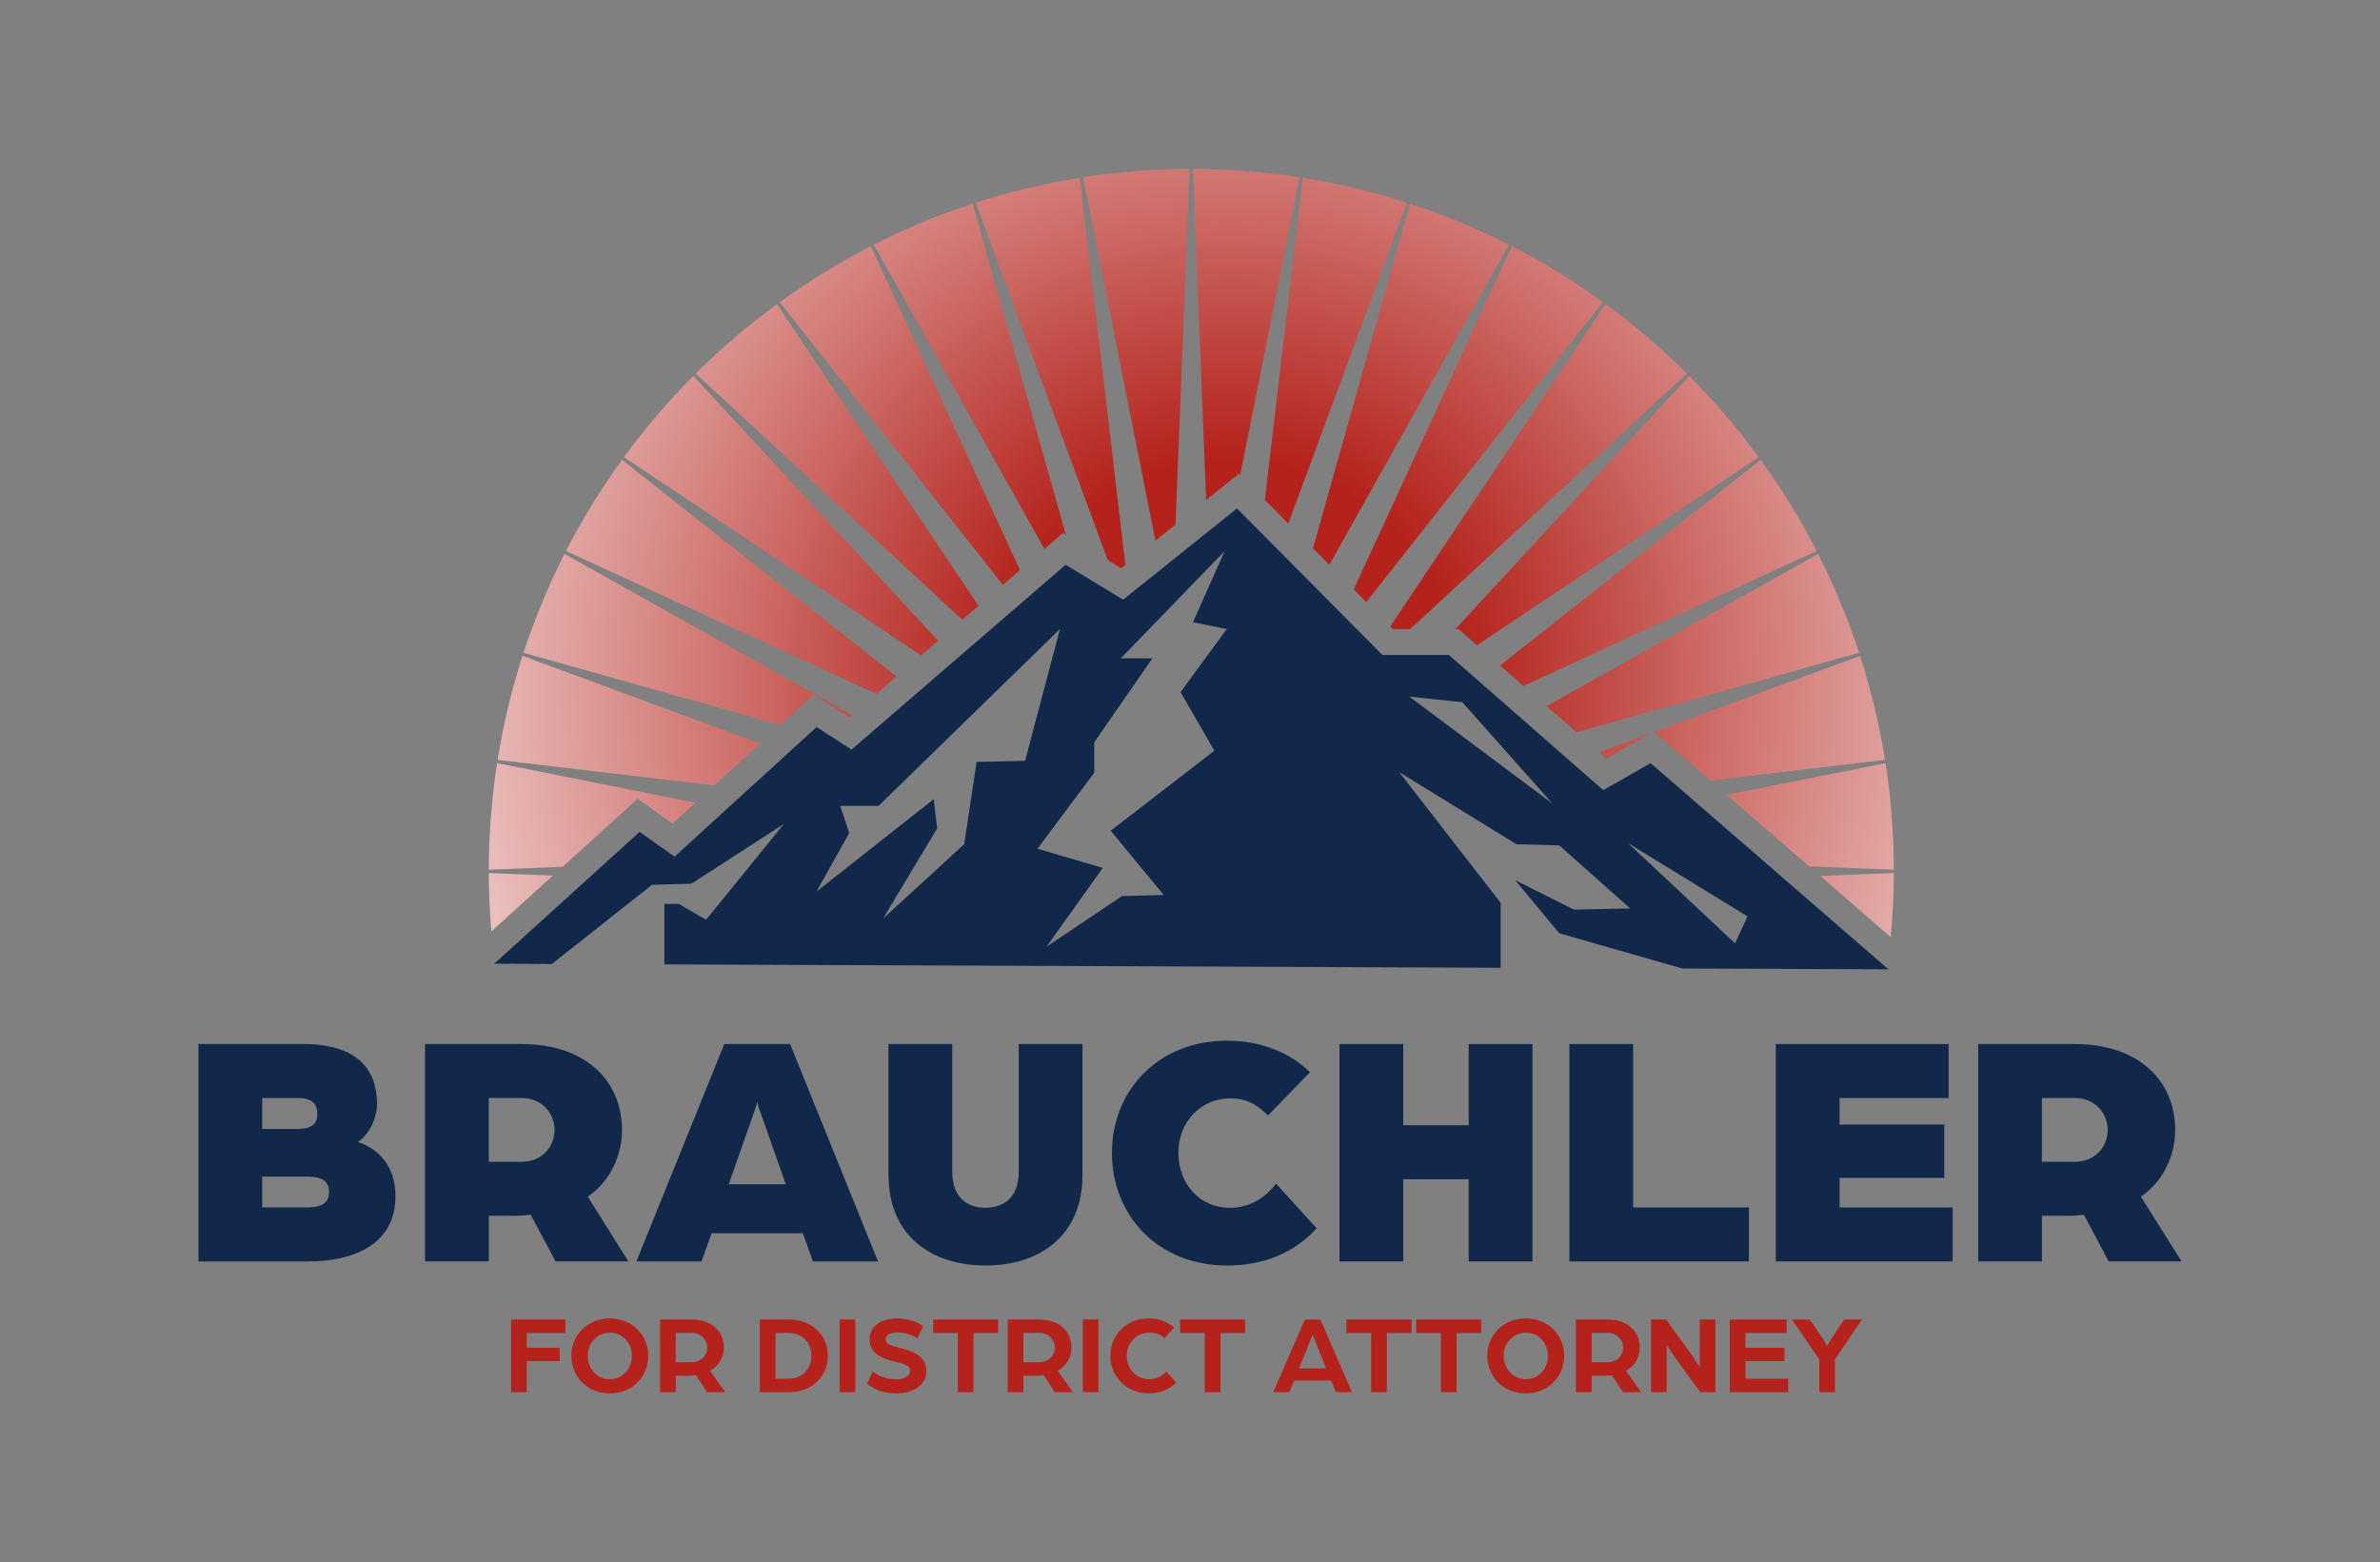 <?xml version="1.0" encoding="UTF-8"?>
<svg xmlns="http://www.w3.org/2000/svg" xmlns:xlink="http://www.w3.org/1999/xlink" id="art" viewBox="0 0 792 520">
  <rect x="0" y="0" width="792" height="520" fill="#808080" stroke="none"/>
  <defs>
    <style>.cls-1{fill:url(#radial-gradient);}.cls-1,.cls-2{fill-rule:evenodd;}.cls-1,.cls-2,.cls-3,.cls-4{stroke-width:0px;}.cls-2,.cls-3{fill:#12284b;}.cls-4{fill:#b4221b;}</style>
    <radialGradient id="radial-gradient" cx="409.64" cy="229.34" fx="409.64" fy="229.34" r="330.39" gradientUnits="userSpaceOnUse">
      <stop offset=".23" stop-color="#b4221b"></stop>
      <stop offset="1" stop-color="#fff"></stop>
    </radialGradient>
  </defs>
  <path class="cls-1" d="M396.98,56.24c12.07.03,23.92.97,35.49,2.75l-19.76,99.11-.43-.44-10.92,8.76-4.38-110.19h0ZM433.55,59.18l-12.64,107.19,7.81,7.88,39.45-106.79c-11.2-3.6-22.77-6.39-34.63-8.28h0ZM469.21,67.8c11.37,3.72,22.36,8.29,32.9,13.63l-59.75,106.56-5.44-5.49,32.29-114.7h0ZM503.08,81.92c10.61,5.45,20.74,11.69,30.33,18.64l-78.76,99.81-4.17-4.21,52.6-114.24h0ZM534.29,101.2c9.6,7.02,18.65,14.75,27.06,23.12l-92.1,85.05h-5.67l-.89-.9,71.6-107.27h0ZM562.13,125.1l-77.84,84.28h1.08l6.12,5.37,93.76-62.58c-7.02-9.6-14.75-18.65-23.12-27.06h0ZM585.89,153.04l-86.72,68.44,7.8,6.82,97.57-44.92c-5.45-10.61-11.69-20.74-18.65-30.34h0ZM605.03,184.35l-90.38,50.67,9.94,8.71,94.07-26.48c-3.72-11.37-8.29-22.37-13.63-32.9h0ZM618.99,218.28c3.61,11.2,6.39,22.77,8.29,34.63l-58.21,6.86-18.64-16.16,68.55-25.33h0ZM627.46,253.98l-52.9,10.55,27.47,23.82,28.19,1.12c-.03-12.06-.97-23.92-2.76-35.49h0ZM630.22,290.56c-.02,7.2-.38,14.32-1.02,21.35l-23.5-20.38,24.52-.97h0ZM549.5,243.96l-14.92,8.52-2.42-2.12,17.34-6.4h0ZM391.18,174.59l-6.67,5.34-24.12-120.94c11.57-1.79,23.43-2.73,35.49-2.75l-4.71,118.35h0ZM374.5,187.97l-15.18-128.8c-11.86,1.9-23.43,4.68-34.63,8.28l43.95,118.98,4.42,2.68,1.43-1.15h0ZM354.67,177.94l-.93-.57-6.19,5.34-56.78-101.28c10.53-5.35,21.52-9.91,32.9-13.63l31,110.14h0ZM339.43,189.73l-5.71,4.93-74.26-94.09c9.59-6.95,19.72-13.19,30.33-18.64l49.63,107.81h0ZM325.62,201.65l-5.37,4.63-88.74-81.95c8.41-8.37,17.47-16.1,27.06-23.12l67.04,100.44h0ZM312.16,213.26l-81.42-88.16c-8.37,8.41-16.1,17.47-23.12,27.07l98.87,65.99,5.67-4.9h0ZM298.37,225.17l-91.39-72.13c-6.94,9.6-13.19,19.73-18.64,30.34l103.33,47.58,6.7-5.79h0ZM283.52,237.99l-95.67-53.64c-5.34,10.53-9.91,21.52-13.63,32.9l85.5,24.07,11.11-10.14,11.79,7.6.91-.79h0ZM252.95,247.49l-15.25,13.91-72.11-8.5c1.89-11.86,4.68-23.43,8.29-34.63l79.07,29.21h0ZM231.42,267.14l-66-13.16c-1.79,11.57-2.73,23.42-2.76,35.49l24.57-.98,24.96-22.64,11.61,8.24,7.62-6.95h0ZM184.01,291.41l-20.5,18.59c-.55-6.41-.84-12.89-.86-19.44l21.35.85Z"></path>
  <path class="cls-2" d="M164.46,320.75l48.38-43.88,11.63,8.25,47.26-43.14,11.63,7.5,71.26-61.51,19.13,11.62,37.88-30.38,48.38,48.76h22.13l51.38,45.01,15.75-9,79.14,68.63-68.6-.27-40.93-11.73-14.63-17.63,19.51,9.75,18.75-.37-23.63-21-14.26-.38-39-24,33.76,43.51v21.61l-278.3-1.13v-20.11h4.88l9,5.26,25.88-31.88-30.76,19.88-13.13.37-33.3,26.34-19.2-.08h0ZM469,231.85l47.64,35.63-30.01-33.76-17.63-1.87h0ZM541.77,280.61l35.62,33.38,4.13-9-39.75-24.38h0ZM279.6,268.23l3,9-10.88,19.5,39.01-30.76,1.13,9.75-18,30,27-24.75,4.13-27.38,16.13-.37,11.62-43.88-60.38,58.88h-12.75ZM407.5,183.46l-34.51,35.63h10.5l-19.36,27.99v10.13l-18.9,25.27,21.75,6.38-18.75,26.25,25.13-16.88,13.88-.37-17.63-21.38,34.5-26.63-11.25-19.5,15.38-21-11.25-2.25,10.5-23.63Z"></path>
  <path class="cls-3" d="M66.04,347.47h34.96c12.06,0,24.46,4.02,24.46,19.99,0,4.47-2.46,10.05-6.37,12.62,6.93,2.23,12.51,8.15,12.51,17.98,0,15.97-13.62,21.78-29.15,21.78h-36.41v-72.37ZM99.1,375.73c4.91,0,6.48-1.9,6.48-4.91,0-3.35-1.56-5.36-6.48-5.36h-11.84v10.28h11.84ZM101.89,401.86c4.13,0,7.6-.78,7.6-5.14s-3.46-5.14-7.6-5.14h-14.63v10.27h14.63Z"></path>
  <path class="cls-3" d="M141.43,347.47h31.94c22.22,0,33.62,12.84,33.62,28.59,0,8.38-3.8,16.98-11.39,22.22l13.51,21.55h-24.23l-8.26-15.52c-2.23.22-3.46.33-5.25.33h-8.71v15.19h-21.22v-72.37ZM173.59,386.67c6.59,0,10.94-4.8,10.94-10.61s-4.47-10.61-10.83-10.61h-11.06v21.22h10.94Z"></path>
  <path class="cls-3" d="M241.04,347.47h21.89l29.26,72.37h-21.67l-3.35-9.38h-30.38l-3.35,9.38h-21.67l29.26-72.37ZM261.48,394.15l-8.6-24.46c-.67-1.79-.78-2.46-.89-2.9,0,0-.22,1.01-.89,2.9l-8.6,24.46h18.99Z"></path>
  <path class="cls-3" d="M295.66,391.14v-43.67h21.22v42.44c0,8.71,5.03,12.06,11.06,12.06s11.06-3.35,11.06-12.06v-42.44h21.22v43.67c0,19.88-13.96,30.04-32.27,30.04s-32.27-10.16-32.27-30.04Z"></path>
  <path class="cls-3" d="M370.03,383.66c0-20.66,15.3-37.3,38.31-37.3,11.06,0,20.99,3.91,27.58,10.5l-13.96,14.41c-5.14-5.25-9.27-5.7-12.73-5.7-9.38,0-17.09,7.6-17.09,18.09s7.15,18.32,17.09,18.32c5.92,0,11.39-2.68,15.41-8.04l13.51,14.85c-7.26,8.04-17.42,12.4-29.82,12.4-23.01,0-38.31-16.64-38.31-37.52Z"></path>
  <path class="cls-3" d="M445.75,347.47h21.22v27.03h21.78v-27.03h21.22v72.37h-21.22v-27.36h-21.78v27.36h-21.22v-72.37Z"></path>
  <path class="cls-3" d="M522.25,347.47h21.22v54.39h38.53v17.98h-59.75v-72.37Z"></path>
  <path class="cls-3" d="M590.94,347.47h57.51v17.98h-36.29v8.82h34.84v17.76h-34.84v9.83h37.63v17.98h-58.85v-72.37Z"></path>
  <path class="cls-3" d="M658.28,347.47h31.94c22.22,0,33.62,12.84,33.62,28.59,0,8.38-3.8,16.98-11.39,22.22l13.51,21.55h-24.23l-8.26-15.52c-2.23.22-3.46.33-5.25.33h-8.71v15.19h-21.22v-72.37ZM690.44,386.67c6.59,0,10.94-4.8,10.94-10.61s-4.47-10.61-10.83-10.61h-11.06v21.22h10.94Z"></path>
  <path class="cls-4" d="M170.06,439.16h18.1v4.48h-12.87v4.93h10.97v4.44h-10.97v10.34h-5.22v-24.18Z"></path>
  <path class="cls-4" d="M190.13,451.26c0-6.9,5.34-12.46,12.8-12.46s12.8,5.56,12.8,12.46-5.34,12.5-12.8,12.5-12.8-5.56-12.8-12.5ZM210.28,451.26c0-4.29-3.1-7.72-7.31-7.72s-7.39,3.43-7.39,7.72,3.13,7.76,7.39,7.76,7.31-3.43,7.31-7.76Z"></path>
  <path class="cls-4" d="M219.64,439.16h10.37c7.13,0,10.86,4.18,10.86,9.37,0,3.1-1.6,6.08-4.59,7.69l5.04,7.13h-6.01l-3.73-5.67c-.71.11-1.34.19-2.05.19h-4.66v5.49h-5.22v-24.18ZM230.16,453.38c3.06,0,5.19-2.2,5.19-4.85s-2.13-4.93-5.15-4.93h-5.34v9.78h5.3Z"></path>
  <path class="cls-4" d="M252.84,439.16h9.7c7.95,0,12.95,5.49,12.95,12.09s-5,12.09-12.95,12.09h-9.7v-24.18ZM262.32,458.87c4.63,0,7.69-3.21,7.69-7.61s-3.06-7.61-7.69-7.61h-4.25v15.23h4.25Z"></path>
  <path class="cls-4" d="M279.41,439.16h5.22v24.18h-5.22v-24.18Z"></path>
  <path class="cls-4" d="M288.51,460.47l1.9-4.03c1.94,1.42,4.25,2.65,7.95,2.65,2.02,0,4.48-.93,4.48-2.84s-2.16-2.35-4.29-2.87c-4.52-1.04-9.18-2.57-9.18-7.61,0-4.66,4.37-6.98,8.99-6.98,3.66,0,6.42.97,8.84,2.57l-1.9,4.03c-1.94-1.27-4.48-1.94-6.94-1.94-1.27,0-3.66.49-3.66,2.31,0,1.57,1.75,2.13,4.14,2.69,4.29,1.01,9.44,2.61,9.44,7.8s-5.08,7.5-9.93,7.5c-5.78,0-8.51-2.2-9.85-3.28Z"></path>
  <path class="cls-4" d="M318.73,443.64h-8.21v-4.48h21.64v4.48h-8.21v19.7h-5.22v-19.7Z"></path>
  <path class="cls-4" d="M335.33,439.16h10.37c7.13,0,10.86,4.18,10.86,9.37,0,3.1-1.6,6.08-4.59,7.69l5.04,7.13h-6.01l-3.73-5.67c-.71.11-1.34.19-2.05.19h-4.66v5.49h-5.22v-24.18ZM345.85,453.38c3.06,0,5.19-2.2,5.19-4.85s-2.13-4.93-5.15-4.93h-5.34v9.78h5.3Z"></path>
  <path class="cls-4" d="M360.32,439.16h5.22v24.18h-5.22v-24.18Z"></path>
  <path class="cls-4" d="M369.5,451.22c0-6.87,5.3-12.43,12.76-12.43,3.32,0,6.31,1.12,8.47,3.06l-3.21,3.51c-1.64-1.42-3.32-1.83-4.96-1.83-4.4,0-7.61,3.43-7.61,7.69s3.13,7.8,7.43,7.8c2.24,0,4.29-.86,5.78-2.5l3.25,3.66c-2.31,2.24-5.45,3.58-9.14,3.58-7.46,0-12.76-5.56-12.76-12.54Z"></path>
  <path class="cls-4" d="M400.91,443.64h-8.21v-4.48h21.64v4.48h-8.21v19.7h-5.22v-19.7Z"></path>
  <path class="cls-4" d="M434.23,439.16h5.15l10.52,24.18h-5.3l-1.64-3.84h-12.28l-1.64,3.84h-5.34l10.52-24.18ZM441.32,455.43l-2.8-6.9c-.75-1.83-1.68-4.25-1.72-4.33-.04.07-.97,2.5-1.72,4.33l-2.8,6.9h9.03Z"></path>
  <path class="cls-4" d="M456.28,443.64h-8.21v-4.48h21.64v4.48h-8.21v19.7h-5.22v-19.7Z"></path>
  <path class="cls-4" d="M479.48,443.64h-8.21v-4.48h21.64v4.48h-8.21v19.7h-5.22v-19.7Z"></path>
  <path class="cls-4" d="M494.92,451.26c0-6.9,5.34-12.46,12.8-12.46s12.8,5.56,12.8,12.46-5.34,12.5-12.8,12.5-12.8-5.56-12.8-12.5ZM515.08,451.26c0-4.29-3.1-7.72-7.31-7.72s-7.39,3.43-7.39,7.72,3.13,7.76,7.39,7.76,7.31-3.43,7.31-7.76Z"></path>
  <path class="cls-4" d="M524.43,439.16h10.37c7.13,0,10.86,4.18,10.86,9.37,0,3.1-1.6,6.08-4.59,7.69l5.04,7.13h-6.01l-3.73-5.67c-.71.11-1.34.19-2.05.19h-4.66v5.49h-5.22v-24.18ZM534.96,453.38c3.06,0,5.19-2.2,5.19-4.85s-2.13-4.93-5.15-4.93h-5.34v9.78h5.3Z"></path>
  <path class="cls-4" d="M549.43,439.16h5l8.32,11.49c1.34,1.83,2.87,4.44,2.87,4.44v-15.93h5.22v24.18h-5.04l-8.06-11.05c-1.6-2.16-3.1-4.74-3.1-4.74v15.79h-5.22v-24.18Z"></path>
  <path class="cls-4" d="M575.62,439.16h18.92v4.48h-13.7v4.93h12.99v4.44h-12.99v5.86h14.22v4.48h-19.44v-24.18Z"></path>
  <path class="cls-4" d="M605.39,452.41l-9.11-13.25h5.97l3.92,5.75c1.01,1.46,1.83,3.06,1.83,3.06,0,0,.93-1.64,1.87-3.06l3.77-5.75h5.97l-8.99,13.21v10.97h-5.22v-10.93Z"></path>
</svg>
